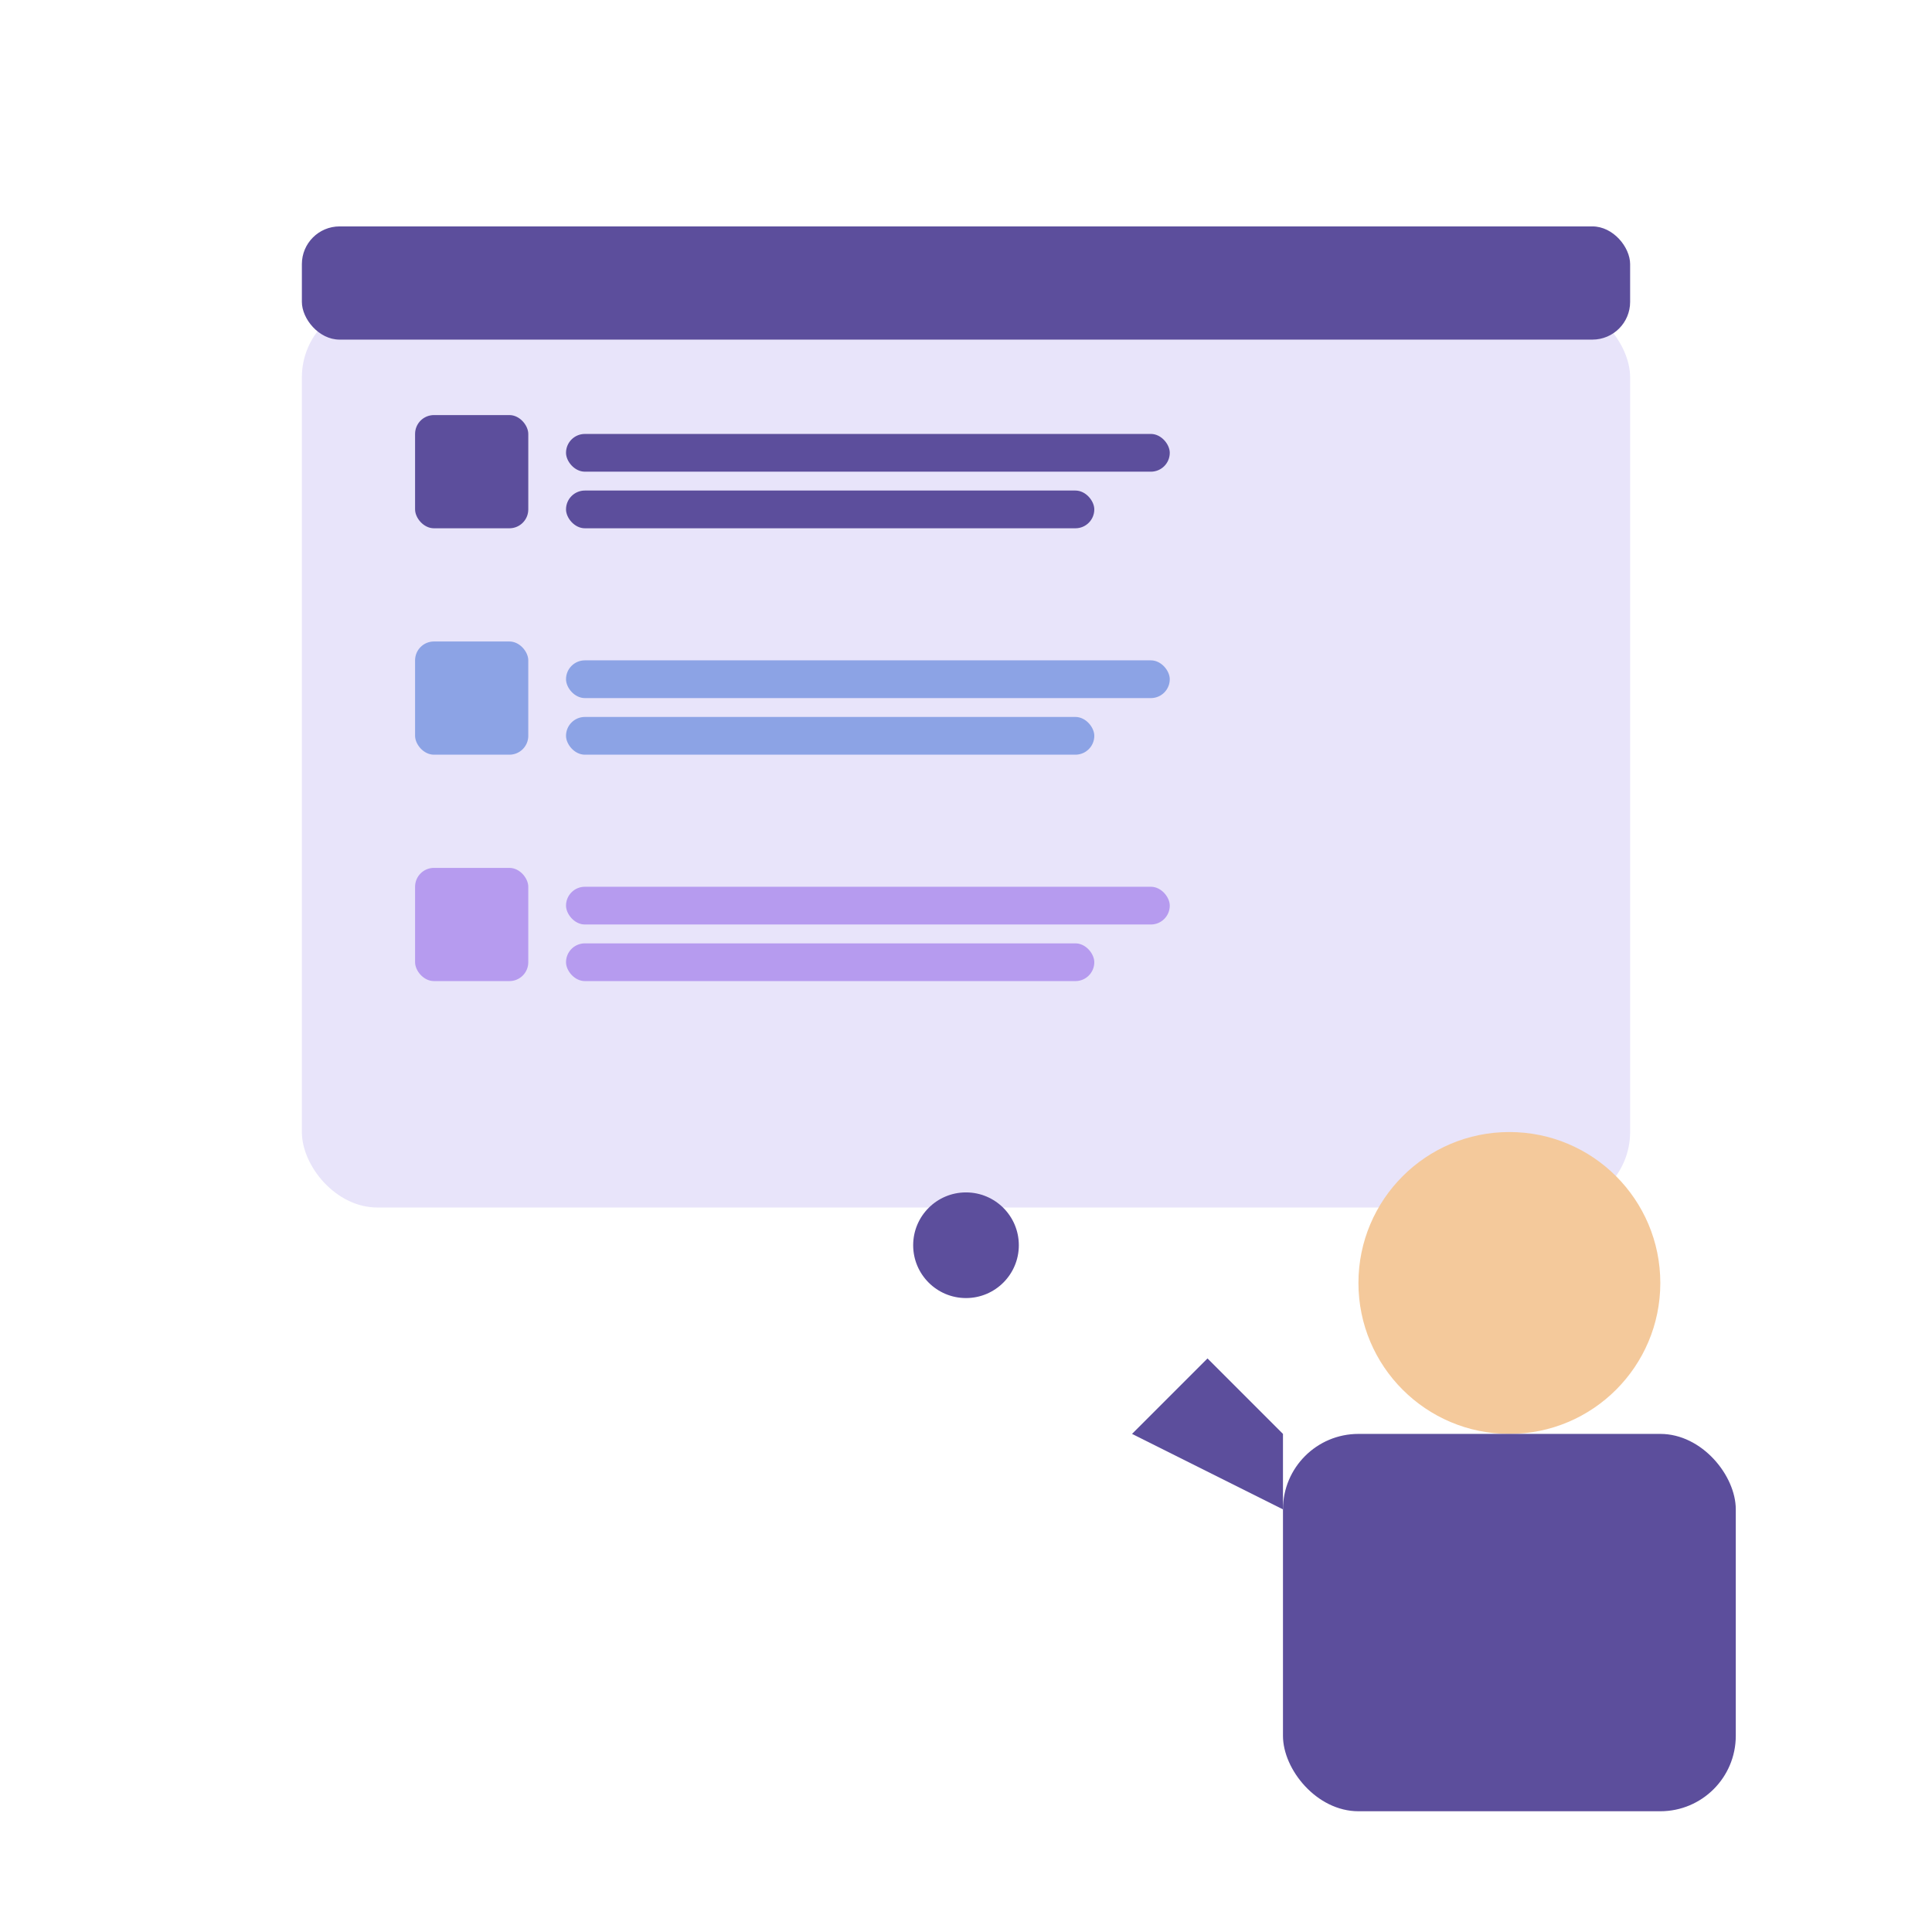 <?xml version="1.0" encoding="utf-8" ?>
<svg baseProfile="full" height="512" version="1.1" width="512" xmlns="http://www.w3.org/2000/svg" xmlns:ev="http://www.w3.org/2001/xml-events" xmlns:xlink="http://www.w3.org/1999/xlink"><defs /><rect fill="#E8E4FA" height="240" rx="20" ry="20" width="352" x="80" y="80" /><rect fill="#5C4E9C" height="30" rx="10" ry="10" width="352" x="80" y="60" /><circle cx="256" cy="330" fill="#5C4E9C" r="14" /><circle cx="400" cy="340" fill="#F4C99B" r="40" /><rect fill="#5C4E9C" height="100" rx="20" ry="20" width="120" x="340" y="380" /><polygon fill="#5C4E9C" points="340,380 320,360 300,380 340,400" /><rect fill="#5C4E9C" height="30" rx="5" width="30" x="110" y="110" /><rect fill="#5C4E9C" height="10" rx="5" width="160" x="150" y="115" /><rect fill="#5C4E9C" height="10" rx="5" width="140" x="150" y="130" /><rect fill="#8CA3E5" height="30" rx="5" width="30" x="110" y="170" /><rect fill="#8CA3E5" height="10" rx="5" width="160" x="150" y="175" /><rect fill="#8CA3E5" height="10" rx="5" width="140" x="150" y="190" /><rect fill="#B69BEF" height="30" rx="5" width="30" x="110" y="230" /><rect fill="#B69BEF" height="10" rx="5" width="160" x="150" y="235" /><rect fill="#B69BEF" height="10" rx="5" width="140" x="150" y="250" /></svg>